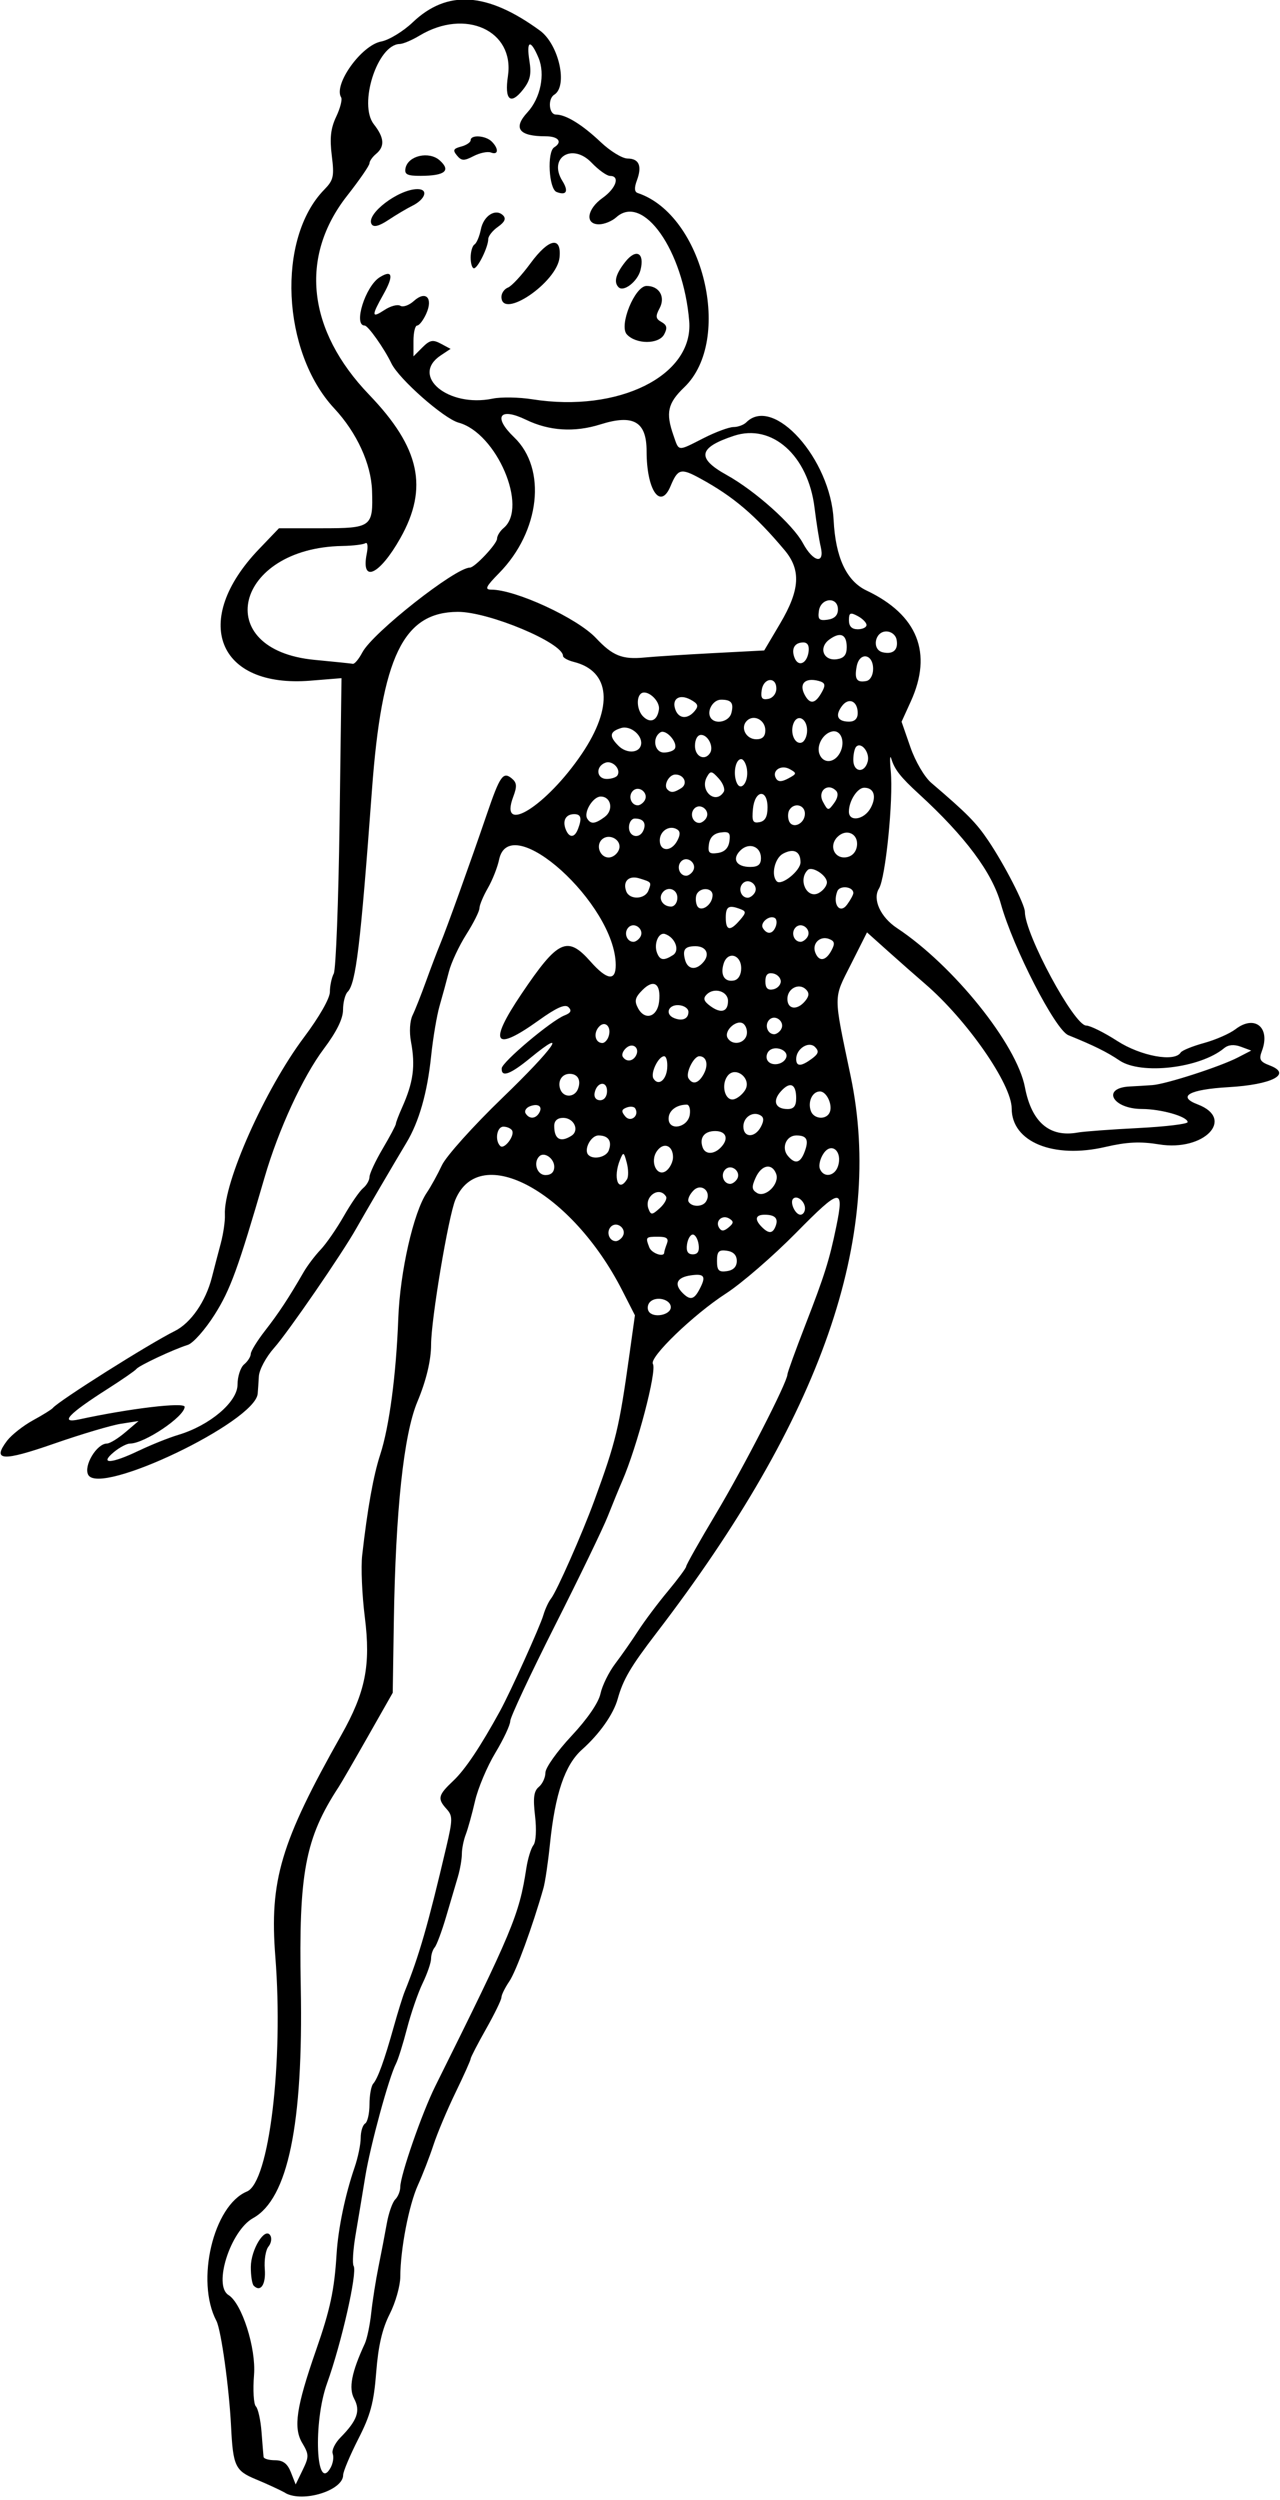 <?xml version="1.0" encoding="UTF-8" standalone="no"?>
<svg xmlns:rdf="http://www.w3.org/1999/02/22-rdf-syntax-ns#" xmlns="http://www.w3.org/2000/svg" height="568" viewBox="0 0 291 568" width="291" version="1.1" xmlns:cc="http://creativecommons.org/ns#" xmlns:dc="http://purl.org/dc/elements/1.1/">
<path d="m64.88 566.42c-1.309-0.717-4.308-2.099-6.663-3.071-4.745-1.958-5.235-2.994-5.685-12.025-0.442-8.862-2.264-21.956-3.341-24.004-4.753-9.042-0.686-26.221 6.956-29.386 5.031-2.084 8.329-29.345 6.451-53.325-1.358-17.344 1.202-25.95 14.982-50.359 5.518-9.774 6.737-15.878 5.357-26.836-0.633-5.027-0.902-11.341-0.597-14.03 1.202-10.623 2.545-18.114 4.102-22.889 2.059-6.312 3.626-18.13 4.109-31 0.397-10.556 3.461-24.045 6.475-28.5 0.93-1.375 2.478-4.182 3.44-6.238 0.962-2.056 7.149-8.944 13.749-15.308 11.704-11.284 15.291-16.389 6.39-9.096-4.62 3.785-6.647 4.526-6.55 2.391 0.065-1.423 11.254-10.846 14.284-12.03 1.436-0.561 1.693-1.085 0.913-1.865-0.78-0.78-2.7 0.072-6.832 3.03-10.149 7.268-11.456 5.208-3.851-6.069 8.302-12.312 10.407-13.293 15.699-7.316 3.751 4.236 5.736 4.497 5.716 0.75-0.073-13.817-24.115-35.497-26.521-23.916-0.362 1.742-1.514 4.655-2.561 6.474s-1.903 3.868-1.903 4.554c0 0.686-1.352 3.379-3.004 5.984s-3.427 6.406-3.943 8.446c-0.516 2.04-1.462 5.508-2.101 7.708-0.639 2.2-1.513 7.375-1.942 11.5-0.865 8.319-2.74 14.885-5.611 19.651-2.631 4.367-9.586 16.247-11.399 19.47-3.198 5.686-15.498 23.565-18.667 27.132-1.86 2.094-3.401 4.967-3.486 6.5-0.084 1.511-0.202 3.279-0.263 3.93-0.598 6.412-35.917 23.302-38.528 18.424-1.097-2.049 1.934-7.102 4.265-7.112 0.648-0.003 2.527-1.155 4.177-2.56l3-2.555-4 0.621c-2.2 0.341-9.046 2.377-15.213 4.524-11.757 4.093-14.164 3.936-10.658-0.695 1.029-1.32 3.671-3.41 5.871-4.61 2.2-1.199 4.225-2.455 4.5-2.792 1.323-1.621 21.872-14.582 27.734-17.494 3.65-1.813 7.049-6.727 8.441-12.204 0.516-2.029 1.42-5.489 2.01-7.689 0.59-2.2 1.015-5.132 0.945-6.516-0.366-7.249 9.12-28.522 17.981-40.328 3.481-4.64 5.888-8.86 5.888-10.32 0-1.36 0.396-3.23 0.88-4.157 0.484-0.926 1.079-16.409 1.322-34.406l0.441-32.722-7.072 0.573c-21.197 1.72-27.225-13.68-11.7-29.88l4.552-4.75h9.665c11.398 0 11.76-0.267 11.498-8.5-0.195-6.12-3.453-13.219-8.596-18.739-11.953-12.83-13.132-38.593-2.275-49.696 2.122-2.17 2.309-3.014 1.717-7.748-0.496-3.972-0.243-6.199 1.003-8.826 0.917-1.932 1.422-3.91 1.122-4.396-1.795-2.904 4.622-11.851 9.103-12.691 1.773-0.333 4.999-2.293 7.168-4.357 7.85-7.468 16.92-6.882 28.92 1.868 4.31 3.14 6.42 12.625 3.25 14.585-1.506 0.931-1.201 4.5 0.386 4.5 2.272 0 5.988 2.282 10.174 6.249 2.167 2.054 4.915 3.737 6.107 3.742 2.636 0.011 3.351 1.686 2.127 4.988-0.625 1.687-0.561 2.598 0.2 2.852 14.929 4.976 21.751 33.389 10.592 44.115-3.786 3.639-4.274 5.779-2.487 10.905 1.316 3.775 0.826 3.728 6.902 0.649 2.713-1.375 5.758-2.5 6.767-2.5s2.315-0.481 2.903-1.07c6.182-6.182 19.167 8.324 19.852 22.175 0.421 8.516 2.922 13.877 7.484 16.042 11.621 5.515 15.08 14.189 10.056 25.217l-2.093 4.595 2.005 5.77c1.135 3.266 3.203 6.794 4.766 8.129 8.177 6.986 10.197 9.033 12.962 13.141 3.65 5.41 8.3 14.46 8.3 16.14 0 5.08 11.2 25.85 13.94 25.85 0.896 0 4.073 1.575 7.061 3.5 5.357 3.452 13.043 4.858 14.415 2.637 0.293-0.475 2.682-1.451 5.309-2.17 2.627-0.719 5.849-2.131 7.161-3.137 4.387-3.367 8.009-0.38 6.001 4.949-0.725 1.923-0.443 2.438 1.801 3.291 5.134 1.952 0.561 4.353-9.389 4.929-8.937 0.517-11.781 2.105-7.015 3.917 8.636 3.284 1.438 10.746-8.764 9.086-4.293-0.699-7.327-0.555-12.218 0.58-11.83 2.75-21.3-1.14-21.3-8.74 0-5.517-10.177-20.145-19.718-28.342-1.92-1.65-5.67-4.951-8.332-7.335l-4.84-4.335-3.647 7.241c-4.048 8.038-4.044 6.431-0.07 25.429 7.664 36.645-6.623 77.592-44.139 126.5-5.88 7.666-7.599 10.588-8.823 14.997-0.964 3.471-4.119 7.951-8.1 11.5-3.907 3.483-6.131 10.028-7.306 21.5-0.422 4.125-1.087 8.625-1.478 10-2.463 8.673-6.202 18.886-7.744 21.154-0.992 1.46-1.804 3.104-1.804 3.654 0 0.55-1.575 3.786-3.5 7.192s-3.5 6.453-3.5 6.771c0 0.319-1.544 3.763-3.432 7.654s-4.15 9.263-5.027 11.938c-0.877 2.675-2.461 6.766-3.52 9.091-2.053 4.507-4.001 14.608-4.013 20.814-0.004 2.073-1.089 5.898-2.412 8.5-1.697 3.339-2.599 7.234-3.065 13.232-0.538 6.919-1.3 9.746-4.096 15.198-1.874 3.7-3.42 7.36-3.42 8.15 0 3.485-9.069 6.318-13.12 4.099zm3.822-11.35c-2.048-3.47-1.341-8.21 3.146-21.07 3.221-9.235 4.166-13.648 4.669-21.806 0.359-5.833 1.95-13.496 4.095-19.728 0.764-2.22 1.389-5.23 1.389-6.69 0-1.462 0.45-2.936 1-3.276 0.55-0.34 1-2.301 1-4.359s0.378-4.168 0.84-4.691c1.057-1.196 2.531-5.274 4.68-12.95 0.924-3.3 2.043-6.9 2.487-8 3.284-8.139 5.301-15.147 9.464-32.874 1.455-6.197 1.462-7.042 0.072-8.579-2.153-2.379-1.969-3.15 1.542-6.464 2.672-2.522 6.138-7.703 10.625-15.88 2.29-4.173 9.086-19.208 9.81-21.703 0.399-1.375 1.188-3.077 1.753-3.783 1.268-1.583 7.109-14.792 9.825-22.217 4.965-13.573 5.65-16.422 8.013-33.325l1.234-8.825-2.899-5.675c-11.48-22.48-32.38-33.82-37.92-20.58-1.59 3.81-5.52 27.23-5.52 32.89 0 3.598-1.109 8.226-3.116 13.01-3.112 7.416-4.964 24.721-5.357 50.063l-0.249 16.063-5.646 9.937c-3.105 5.47-6.088 10.62-6.627 11.44-7.638 11.672-9.124 19.523-8.632 45.607 0.586 31.055-2.915 47.984-10.83 52.371-5.144 2.851-9.134 15.301-5.603 17.483 3.042 1.88 6.296 12.055 5.806 18.155-0.275 3.425-0.088 6.639 0.416 7.143 0.504 0.504 1.085 3.127 1.29 5.829 0.206 2.702 0.414 5.25 0.462 5.662 0.049 0.412 1.224 0.75 2.613 0.75 1.826 0 2.824 0.761 3.605 2.75l1.08 2.75 1.592-3.282c1.466-3.024 1.459-3.507-0.099-6.144zm-11.014-35.72c-0.378-0.378-0.677-2.3-0.665-4.271 0.025-3.984 3.204-9.144 4.421-7.176 0.401 0.649 0.216 1.798-0.411 2.553-0.627 0.755-1.003 3.051-0.836 5.101 0.284 3.49-0.948 5.353-2.509 3.792zm17.957 38.161c-0.288-0.75 0.508-2.41 1.769-3.689 3.804-3.86 4.577-6.042 3.109-8.784-1.297-2.424-0.61-5.991 2.415-12.542 0.508-1.1 1.166-4.25 1.461-7 0.296-2.75 1.042-7.475 1.657-10.5 0.616-3.025 1.462-7.434 1.881-9.799s1.279-4.817 1.912-5.45c0.633-0.62 1.151-1.9 1.151-2.83 0-2.63 4.928-16.82 7.957-22.91 17.591-35.359 19.071-38.899 20.699-49.5 0.338-2.2 1.065-4.57 1.615-5.266 0.577-0.73 0.734-3.538 0.37-6.632-0.484-4.119-0.283-5.654 0.864-6.606 0.822-0.682 1.495-2.141 1.495-3.241 0-1.1 2.658-4.841 5.907-8.314 3.65-3.902 6.175-7.58 6.609-9.627 0.387-1.822 1.891-4.881 3.343-6.797 1.452-1.916 3.81-5.291 5.239-7.5s4.467-6.258 6.75-8.998c2.283-2.74 4.152-5.268 4.152-5.617 0-0.35 3.058-5.758 6.795-12.018 6.344-10.626 16.185-29.791 16.22-31.587 0.008-0.438 1.849-5.521 4.091-11.296 4.358-11.226 5.459-14.727 7.02-22.325 1.845-8.979 0.986-8.844-9.15 1.436-5.212 5.286-12.382 11.489-15.933 13.783-7.375 4.766-17.514 14.535-16.608 16.002 0.95 1.537-3.568 18.77-6.975 26.603-0.718 1.65-2.194 5.25-3.281 8-1.087 2.75-6.522 13.988-12.078 24.973-5.55 11.01-10.1 20.71-10.1 21.58 0 0.872-1.527 4.121-3.393 7.22-1.866 3.099-3.942 8.023-4.613 10.941-0.671 2.918-1.619 6.34-2.107 7.603-0.488 1.263-0.887 3.256-0.887 4.429s-0.409 3.514-0.908 5.203c-0.499 1.689-1.704 5.771-2.677 9.071-0.973 3.3-2.139 6.428-2.592 6.95-0.453 0.52-0.823 1.68-0.823 2.56 0 0.887-0.861 3.395-1.914 5.574s-2.651 6.808-3.553 10.286c-0.901 3.478-2.025 7.068-2.497 7.976-1.618 3.114-5.853 18.651-6.992 25.652-0.626 3.85-1.613 9.782-2.192 13.183-0.579 3.401-0.785 6.617-0.457 7.148 0.891 1.442-2.758 17.548-6.042 26.669-3.189 8.856-2.514 25.089 0.797 19.189 0.559-0.996 0.781-2.424 0.493-3.174zm-44.065-227.9c2.725-1.315 6.769-2.934 8.986-3.598 7.142-2.14 13.434-7.48 13.434-11.4 0-1.852 0.675-3.928 1.5-4.613 0.825-0.685 1.504-1.752 1.51-2.372 0.005-0.62 1.468-2.998 3.25-5.283 3.09-3.963 5.398-7.466 8.766-13.302 0.839-1.454 2.572-3.746 3.851-5.093s3.652-4.775 5.274-7.618c1.621-2.843 3.601-5.71 4.399-6.372 0.797-0.66 1.45-1.8 1.45-2.54 0-0.733 1.35-3.623 3-6.422s3-5.338 3-5.643c0-0.305 0.634-1.973 1.409-3.706 2.562-5.732 3.062-9.422 2.025-14.956-0.414-2.21-0.265-4.725 0.355-6 0.588-1.207 1.96-4.67 3.051-7.695s2.545-6.85 3.233-8.5c1.436-3.444 6.851-18.508 10.605-29.5 2.981-8.73 3.702-9.76 5.679-8.119 1.147 0.952 1.216 1.792 0.338 4.12-3.396 8.996 7.518 2.195 15.565-9.7 7.232-10.69 6.535-18.808-1.794-20.899-1.36-0.34-2.47-0.95-2.47-1.36 0-2.982-16.887-10.053-23.928-10.02-12.395 0.059-17.273 10.181-19.508 40.478-2.613 35.427-3.646 43.982-5.536 45.872-0.565 0.565-1.033 2.4-1.038 4.078-0.007 2.034-1.46 4.981-4.363 8.847-4.783 6.371-10.31 18.355-13.467 29.203-6.056 20.808-7.77 25.515-11.353 31.188-2.159 3.418-4.911 6.52-6.116 6.894-3.208 0.995-11.11 4.698-11.691 5.48-0.275 0.37-3.195 2.39-6.489 4.489-8.998 5.734-11.067 7.944-6.511 6.956 11.473-2.489 24.005-3.979 23.985-2.853-0.041 2.22-9.143 8.34-12.41 8.34-0.745 0-2.416 0.885-3.715 1.967-3.377 2.813-0.476 2.632 5.72-0.357zm120.92-32.6c0-1.78-3.299-2.615-4.719-1.195-0.554 0.554-0.688 1.522-0.299 2.151 0.994 1.608 5.019 0.841 5.019-0.956zm6.465-3.948c1.645-3.074 1.241-3.749-1.965-3.279-3.143 0.461-3.827 1.986-1.8 4.013 1.677 1.677 2.567 1.503 3.765-0.734zm8.54-6.56c0-1.313-0.773-2.11-2.25-2.32-1.846-0.262-2.25 0.155-2.25 2.32s0.404 2.582 2.25 2.32c1.477-0.21 2.25-1.007 2.25-2.32zm-16.5-1.92c0-0.23 0.273-1.13 0.607-2 0.458-1.193-0.034-1.582-2-1.582-2.833 0-2.898 0.078-2 2.418 0.522 1.361 3.393 2.345 3.393 1.164zm7.82-1.83c-0.18-1.24-0.77-2.25-1.32-2.25s-1.144 1.012-1.32 2.25c-0.22 1.548 0.192 2.25 1.32 2.25 1.128 0 1.539-0.702 1.32-2.25zm-17.266-1.837c1.03-1.667-1.287-3.579-2.667-2.2-1.15 1.16-0.42 3.29 1.12 3.29 0.485 0 1.184-0.489 1.554-1.087zm24.252-4.033c-1.592-0.984-3.288 0.531-2.329 2.082 0.519 0.839 1.083 0.819 2.16-0.075 1.167-0.969 1.201-1.369 0.169-2.007zm10.518 1.718c0.68-1.76-0.13-2.6-2.49-2.6-2.113 0-2.357 1.077-0.633 2.8 1.573 1.573 2.465 1.516 3.124-0.202zm-24.907-6.731c-1.539-2.49-5.065 0.003-3.985 2.818 0.546 1.423 0.813 1.404 2.565-0.182 1.076-0.973 1.715-2.16 1.42-2.636zm31.59 2.69c0-1.593-1.814-3.078-2.69-2.202-0.82 0.82 0.46 3.64 1.66 3.64 0.57 0 1.03-0.65 1.03-1.44zm-22.505-1.551c1.369-2.215-1.026-4.334-2.844-2.516-0.918 0.918-1.414 2.083-1.101 2.589 0.753 1.219 3.175 1.174 3.945-0.073zm15.937-6.325c-0.956-2.492-3.311-2.042-4.646 0.888-0.949 2.082-0.897 2.742 0.271 3.467 1.951 1.211 5.25-2.074 4.375-4.355zm-33.897 1.26c0.359-0.581 0.334-2.269-0.056-3.75-0.655-2.489-0.77-2.542-1.524-0.693-1.666 4.087-0.401 7.647 1.579 4.443zm25.019-0.03c1.03-1.667-1.287-3.579-2.667-2.2-1.16 1.15-0.43 3.28 1.11 3.28 0.485 0 1.184-0.489 1.554-1.087zm-41.56-2.81c0-1.899-2.283-3.491-3.402-2.371-1.44 1.43-0.51 4.26 1.4 4.26 1.296 0 2-0.667 2-1.893zm27-2.17c0-2.67-2.104-3.515-3.613-1.451-1.807 2.471 0.037 6.237 2.183 4.457 0.79-0.66 1.43-2.01 1.43-3.01zm37.515 2.015c1.046-3.295-1.426-5.525-3.245-2.928-0.797 1.137-1.198 2.722-0.891 3.522 0.82 2.138 3.386 1.769 4.136-0.594zm-7.61-3.21c1.038-2.748 0.54-3.75-1.867-3.75-2.29 0-3.463 2.795-1.943 4.627 1.638 1.974 2.837 1.698 3.81-0.877zm-44.519-0.34c0.81-2.1-0.08-3.41-2.33-3.41-1.75 0-3.438 3.286-2.282 4.442 1.146 1.146 4.032 0.502 4.621-1.032zm25.41-0.61c1.96-1.96 1.371-3.8-1.217-3.8-2.481 0-3.642 1.539-2.829 3.75 0.582 1.583 2.489 1.606 4.046 0.05zm-47.391-3.947c-0.29-0.47-1.18-0.85-1.97-0.85-1.488 0-1.997 3.111-0.718 4.389 0.907 0.907 3.402-2.378 2.686-3.537zm13.487 1.233c1.92-1.21 0.61-4.08-1.87-4.08-1.3 0-2.03 0.66-2.03 1.83 0 3.019 1.404 3.83 3.896 2.252zm43.072-2.025c0.72-1.345 0.716-2.138-0.013-2.589-1.736-1.073-3.955 0.328-3.955 2.497 0 2.582 2.603 2.642 3.967 0.092zm85.782 0.259c6.188-0.314 11.25-0.921 11.25-1.347 0-1.256-5.968-2.971-10.399-2.987-6.719-0.025-9.278-4.795-2.744-5.114 1.454-0.071 3.768-0.211 5.143-0.312 3.129-0.229 15.39-4.193 19.428-6.281l3.028-1.566-2.357-0.872c-1.56-0.577-2.85-0.463-3.816 0.339-5.473 4.542-18.855 6.108-23.783 2.782-2.863-1.932-5.836-3.401-11.624-5.743-2.969-1.201-12.549-19.841-15.337-29.841-1.988-7.131-8.107-15.329-18.648-24.984-4.177-3.826-5.521-5.543-6.257-7.992-0.314-1.046-0.37 0.227-0.124 2.829 0.612 6.476-1.179 24.267-2.685 26.679-1.513 2.422 0.347 6.493 4.099 8.976 12.827 8.485 27.234 26.401 29.087 36.17 1.505 7.934 5.589 11.438 11.99 10.286 1.375-0.248 7.562-0.707 13.75-1.021zm-101.93-3.07c0.18-1.24-0.13-2.25-0.67-2.25-2.37 0-4.15 1.36-4.15 3.18 0 2.905 4.396 2.059 4.82-0.927zm-12.418-1.409c-0.256-0.415-1.138-0.496-1.96-0.181-1.175 0.451-1.24 0.878-0.306 2.004 1.237 1.49 3.292-0.163 2.266-1.823zm-21.861 1.092c0.92-1.489-0.147-2.299-2.061-1.564-0.884 0.339-1.326 1.07-0.984 1.623 0.811 1.312 2.215 1.284 3.046-0.059zm65.964 0.058c0.98-1.57-0.47-4.99-2.1-4.99-1.75 0-2.842 2.409-2.04 4.5 0.654 1.704 3.207 2.007 4.144 0.491zm-7.5-3.43c0-3.289-1.365-3.919-3.464-1.598-2 2.2-1.3 4.04 1.52 4.04 1.39 0 1.94-0.69 1.94-2.44zm-43-1.642c0-2.437-2.337-2.093-2.823 0.416-0.191 0.987 0.319 1.667 1.25 1.667 0.928 0 1.573-0.855 1.573-2.083zm31.393-0.225c1.597-2.608-2.232-5.632-4.025-3.179-1.504 2.057-0.544 5.671 1.405 5.286 0.832-0.164 2.012-1.112 2.621-2.107zm-37.997-0.282c0.76-1.96-0.05-3.41-1.89-3.41-1.8 0-2.824 1.714-2.12 3.548 0.743 1.937 3.253 1.851 4.016-0.138zm20.279-4.738c0.12-1.47-0.2-2.67-0.69-2.67-1.323 0-3.175 3.867-2.43 5.073 1.1 1.78 2.915 0.387 3.129-2.402zm8.336 1.308c1.1-2.06 0.6-3.98-1.03-3.98-1.294 0-3.184 3.854-2.463 5.021 0.96 1.554 2.327 1.147 3.498-1.041zm18.739-3.729c0.547-1.642-2.587-2.814-3.93-1.47-0.575 0.575-0.728 1.56-0.34 2.188 0.884 1.43 3.713 0.954 4.27-0.718zm5.809 0.317c1.52-1.122 1.679-1.698 0.734-2.658-1.42-1.44-4.292 0.375-4.292 2.713 0 1.764 1.118 1.747 3.559-0.055zm-40.06-0.57c1.077-1.742-0.519-3.229-2.078-1.935-0.77 0.639-1.153 1.561-0.852 2.049 0.729 1.18 2.165 1.125 2.93-0.113zm-6.199-4.341c0.883-2.301-0.783-3.987-2.225-2.251-1.238 1.492-0.725 3.591 0.876 3.591 0.459 0 1.065-0.603 1.349-1.341zm31.364-0.227c0.331-0.862 0.088-2.08-0.539-2.707-1.407-1.407-4.742 1.468-3.685 3.178 0.998 1.615 3.531 1.332 4.223-0.471zm7.89-1.52c1.03-1.667-1.287-3.579-2.667-2.2-1.15 1.16-0.42 3.29 1.12 3.29 0.485 0 1.184-0.489 1.554-1.087zm-21.05-3.99c0-0.779-1.012-1.468-2.25-1.53-2.376-0.12-3.127 2.096-1 2.947 1.891 0.757 3.25 0.164 3.25-1.417zm-6.672-2.297c0.47-4.097-1.171-5.276-3.751-2.697-1.724 1.724-1.918 2.506-1.032 4.16 1.543 2.884 4.385 2.014 4.784-1.464zm15.67-0.19c0-2.21-3.176-3.163-4.856-1.457-0.861 0.874-0.659 1.519 0.816 2.607 2.437 1.799 4.04 1.342 4.04-1.15zm17.535 0.027c0.924-1.113 0.977-1.846 0.19-2.633-1.576-1.576-4.225-0.232-4.225 2.144 0 2.402 2.224 2.671 4.035 0.489zm-5.54-4.46c0-0.81-0.787-1.624-1.75-1.81-1.228-0.236-1.75 0.303-1.75 1.81 0 1.506 0.522 2.046 1.75 1.81 0.963-0.185 1.75-1 1.75-1.81zm-9-3c0-3.128-3.064-3.949-3.979-1.066-0.824 2.595 0.184 4.269 2.322 3.857 1.01-0.19 1.66-1.28 1.66-2.79zm-8.536-1.456c1.474-1.776 0.548-3.544-1.856-3.544-2.399 0-2.985 0.752-2.382 3.058 0.601 2.3 2.548 2.523 4.238 0.486zm-6.96-1.53c1.623-1.035 0.489-4.017-1.821-4.787-1.448-0.483-2.601 2.231-1.817 4.274 0.664 1.731 1.535 1.854 3.638 0.513zm36.008-1.028c0.856-1.599 0.746-2.142-0.532-2.633-2.057-0.789-3.923 1.041-3.14 3.08 0.826 2.153 2.381 1.964 3.672-0.448zm-43.454-3.072c1.03-1.667-1.287-3.579-2.667-2.2-1.16 1.16-0.43 3.29 1.11 3.29 0.485 0 1.184-0.489 1.554-1.087zm38 0c1.03-1.667-1.287-3.579-2.667-2.2-1.16 1.16-0.43 3.29 1.11 3.29 0.485 0 1.184-0.489 1.554-1.087zm-7.205-2.381c0.31-0.807 0.224-1.678-0.191-1.934-1.247-0.771-3.467 1.094-2.728 2.29 0.955 1.546 2.249 1.388 2.918-0.356zm-8.148-1.454c1.441-1.683 1.458-1.994 0.14-2.5-2.67-1.02-3.35-0.63-3.35 1.92 0 2.996 0.98 3.173 3.201 0.578zm-6.21-5.7c0-1.613-2.587-1.855-3.53-0.33-0.356 0.576-0.377 1.752-0.047 2.613 0.718 1.87 3.577 0.045 3.577-2.283zm32-0.462c0-1.483-3.099-1.822-3.645-0.399-1.129 2.941 0.572 5.276 2.216 3.042 0.79-1.07 1.43-2.26 1.43-2.64zm-40 1.08c0-2.07-2.413-2.76-3.5-1-0.837 1.354 0.292 3 2.059 3 0.793 0 1.441-0.9 1.441-2zm-6.583-1.643c0.735-1.916 0.742-1.906-2.082-2.773-2.392-0.734-3.823 0.701-2.954 2.964 0.757 1.974 4.257 1.841 5.037-0.191zm24.137 0.556c1.03-1.667-1.287-3.579-2.667-2.2-1.16 1.15-0.43 3.28 1.11 3.28 0.485 0 1.184-0.489 1.554-1.087zm16.44-2.42c0-1.604-3.391-3.776-4.369-2.798-2.259 2.259-0.159 6.651 2.5 5.228 1.03-0.55 1.87-1.64 1.87-2.43zm-6-4.556c0-2.49-1.554-3.253-3.979-1.955-1.902 1.018-2.774 4.924-1.406 6.292 1.061 1.061 5.385-2.422 5.385-4.337zm-24.446 1.969c1.03-1.667-1.287-3.579-2.667-2.2-1.15 1.16-0.42 3.29 1.12 3.29 0.485 0 1.184-0.489 1.554-1.087zm15.45-2.94c0-2.661-2.742-3.655-4.696-1.701-1.96 1.96-0.89 3.73 2.26 3.73 1.79 0 2.44-0.54 2.44-2.03zm-32.188-2.233c0.398-2.067-2.489-3.459-4.012-1.935s-0.131 4.41 1.935 4.012c0.958-0.184 1.893-1.119 2.077-2.077zm54.008-0.49c0.398-2.799-2.397-4.097-4.434-2.06-2.001 2.001-0.706 5.002 1.992 4.617 1.321-0.189 2.244-1.154 2.443-2.557zm-28.99-1.076c0.275-1.939-0.061-2.275-2-2-1.553 0.22-2.44 1.107-2.66 2.66-0.275 1.939 0.061 2.275 2 2 1.553-0.22 2.44-1.107 2.66-2.66zm-11.863-0.109c0.72-1.345 0.716-2.138-0.013-2.589-1.736-1.073-3.955 0.328-3.955 2.497 0 2.582 2.603 2.642 3.967 0.092zm-22.575-2.643c0.95-2.48 0.72-3.42-0.84-3.42-1.893 0-2.714 1.432-1.955 3.41 0.779 2.031 2.012 2.035 2.789 0.008zm14.931 0.18c0.62-1.64-0.12-2.6-2-2.6-0.73 0-1.33 0.9-1.33 2 0 2.274 2.508 2.725 3.324 0.598zm36.67-3.71c0-2.014-2.445-2.6-3.53-0.845-0.356 0.576-0.4 1.694-0.097 2.483 0.762 1.986 3.627 0.692 3.627-1.638zm-45.529 0.752c2.09-1.52 1.49-4.64-0.9-4.64-1.749 0-3.936 3.594-3.054 5.021 0.817 1.322 1.758 1.233 3.959-0.376zm23.082 0.268c1.03-1.667-1.287-3.579-2.667-2.2-1.15 1.16-0.42 3.29 1.12 3.29 0.485 0 1.184-0.489 1.554-1.087zm13.95-2.42c0-4.323-2.901-4.016-3.32 0.35-0.266 2.775-0.013 3.278 1.5 2.986 1.275-0.246 1.82-1.244 1.82-3.337zm23.449 0.109c1.4-2.61 0.76-4.6-1.47-4.6-1.56 0-3.48 3-3.48 5.43 0 2.437 3.515 1.841 4.949-0.839zm-7.878-3.924c-1.898-1.898-4.271 0.086-2.982 2.494 1.136 2.123 1.22 2.133 2.547 0.319 0.853-1.166 1.018-2.231 0.436-2.813zm-43.517 2.242c1.03-1.667-1.287-3.579-2.667-2.2-1.15 1.15-0.42 3.28 1.12 3.28 0.485 0 1.184-0.489 1.554-1.087zm17.985-1.976c0.361-0.585-0.147-1.952-1.13-3.038-1.595-1.762-1.883-1.803-2.682-0.376-1.749 3.126 1.945 6.434 3.812 3.414zm-9.661-0.841c1.57-1 0.67-3.1-1.33-3.1-1.463 0-2.767 2.448-1.812 3.402 0.802 0.802 1.501 0.734 3.143-0.306zm14.957-4.231c-0.19-1.31-0.78-2.37-1.33-2.37-1.245 0-1.879 3.107-1.065 5.226 0.904 2.355 2.802 0.079 2.386-2.86zm9.729-0.09c-2.015-1.128-4.205 0.377-3.116 2.14 0.484 0.783 1.264 0.774 2.773-0.034 1.95-1.044 1.974-1.193 0.343-2.106zm-39.189 1.427c0.881-1.425-1.129-3.511-2.774-2.879-2.26 0.867-2 3.677 0.34 3.677 1.067 0 2.163-0.359 2.434-0.798zm56.905-3.166c0.527-2.015-1.443-4.54-2.622-3.361-0.362 0.362-0.658 1.708-0.658 2.991 0 2.841 2.558 3.13 3.28 0.37zm-6.319-1.964c1.294-2.417 0.281-5.268-1.73-4.872-2.101 0.414-3.676 3.197-2.922 5.163 0.853 2.223 3.391 2.064 4.652-0.292zm-29.517 0.018c0.87-1.41-0.48-4.1-2.05-4.1-0.82 0-1.39 1.03-1.39 2.5 0 2.456 2.263 3.501 3.444 1.59zm-15.764-1.631c0.703-2.111-2.242-4.734-4.507-4.015-2.594 0.823-2.735 1.852-0.552 4.034 1.723 1.723 4.483 1.712 5.059-0.019zm7.728 0.688c0.823-1.331-1.968-4.537-3.257-3.741-1.949 1.205-1.367 4.594 0.789 4.594 1.067 0 2.178-0.384 2.468-0.853zm30.09-4.16c0-2.741-2.227-3.876-3.107-1.583-0.828 2.157 0.324 4.844 1.857 4.333 0.69-0.23 1.25-1.47 1.25-2.75zm-9.5-0.031c0-2.359-2.645-3.724-4.2-2.169-1.555 1.555-0.19 4.2 2.169 4.2 1.375 0 2.031-0.656 2.031-2.031zm-24.189-4.729c0.31-2.1-2.9-4.817-4.179-3.538-1.034 1.034-0.719 3.811 0.581 5.111 1.652 1.652 3.223 0.966 3.598-1.573zm16.464 0.819c0.6-2.294 0.017-3.058-2.334-3.058-1.832 0-3.327 2.565-2.385 4.09 1.017 1.646 4.201 0.949 4.719-1.032zm28.73 0c0-2.78-2.075-3.677-3.62-1.565-1.59 2.17-0.95 3.5 1.68 3.5 1.25 0 1.94-0.69 1.94-1.94zm-37.058-0.489c0.952-1.147 0.756-1.661-0.985-2.593-2.548-1.364-4.333-0.121-3.383 2.356 0.785 2.045 2.777 2.153 4.368 0.237zm29.029-4.515c0.771-1.44 0.581-1.939-0.884-2.322-3.059-0.8-4.49 0.644-3.14 3.168 1.242 2.321 2.466 2.064 4.024-0.846zm-10.47-0.57c0-2.798-2.929-2.488-3.331 0.353-0.257 1.814 0.08 2.26 1.5 1.986 1.042-0.201 1.831-1.209 1.831-2.339zm22-4.49c0-3.435-3.093-3.91-3.731-0.573-0.556 2.911 0 3.764 2.182 3.343 0.9-0.17 1.55-1.33 1.55-2.77zm-116.11-3.75c2.322-4.43 21.141-19.25 24.441-19.25 1.1 0 6.17-5.4 6.17-6.56 0-0.66 0.68-1.76 1.5-2.44 5.64-4.68-1.59-21.591-10.24-23.938-3.35-0.91-13.58-9.927-15.281-13.475-1.625-3.389-5.304-8.587-6.078-8.587-2.634 0 0.152-8.928 3.424-10.971 2.913-1.819 3.234-0.368 0.853 3.868-2.784 4.952-2.739 5.516 0.278 3.539 1.351-0.885 2.954-1.301 3.563-0.925 0.609 0.376 1.989-0.114 3.068-1.09 2.723-2.465 4.44-0.671 2.801 2.926-0.664 1.459-1.586 2.652-2.048 2.652-0.461 0-0.839 1.575-0.839 3.5v3.5l2.023-2.023c1.694-1.694 2.379-1.832 4.216-0.849l2.193 1.174-2.216 1.471c-7.032 4.669 1.659 11.92 11.784 9.832 1.925-0.397 5.979-0.331 9.009 0.148 19.64 3.1 36.69-5.384 35.68-17.752-1.32-16.06-10.49-29.109-16.59-23.59-0.97 0.874-2.73 1.59-3.93 1.59-3.23 0-2.75-3.451 0.83-6 3.079-2.192 4.026-5 1.687-5-0.722 0-2.606-1.35-4.187-3-4.413-4.607-9.942-1.14-6.633 4.159 1.458 2.334 0.916 3.355-1.324 2.496-1.77-0.679-2.22-9.118-0.54-10.155 1.951-1.206 0.959-2.5-1.918-2.5-6.115 0-7.513-1.819-4.178-5.436 2.985-3.236 4.089-8.675 2.52-12.407-1.814-4.315-2.809-3.968-2.06 0.718 0.486 3.038 0.172 4.444-1.452 6.51-2.848 3.621-4.252 2.367-3.436-3.07 1.54-10.333-9.68-15.47-20.098-9.194-1.715 1.033-3.74 1.89-4.5 1.904-5.06 0.094-9.45 13.712-5.882 18.247 2.385 3.032 2.534 5.039 0.5 6.727-0.825 0.685-1.5 1.649-1.5 2.144 0 0.494-2.276 3.795-5.058 7.335-10.93 13.908-9.088 30.593 4.994 45.25 11.552 12.024 13.532 21.154 7.071 32.603-4.731 8.382-8.992 10.336-7.624 3.497 0.325-1.624 0.187-2.682-0.31-2.375-0.492 0.304-2.848 0.587-5.235 0.629-24.48 0.427-30.125 23.618-6.3 25.881 4.378 0.416 8.287 0.819 8.685 0.896 0.398 0.077 1.373-1.098 2.165-2.61zm60.111-72.25c-1.837-2.024 1.835-11 4.501-11 2.89 0 4.337 2.492 2.951 5.083-0.975 1.822-0.898 2.37 0.437 3.117 1.242 0.695 1.382 1.352 0.601 2.812-1.225 2.288-6.407 2.281-8.489-0.012zm-28.5-8.531c0-0.842 0.671-1.789 1.491-2.103 0.82-0.315 3.125-2.798 5.122-5.519 4.142-5.642 7.076-6.233 6.596-1.328-0.56 5.693-13.21 14.265-13.21 8.95zm26.631-2.171c-1.144-1.144-0.662-2.99 1.497-5.735 2.49-3.165 4.478-2.119 3.486 1.834-0.646 2.575-3.823 5.061-4.984 3.9zm-33.63-6.739c0-1.343 0.392-2.683 0.871-2.979 0.479-0.296 1.131-1.841 1.45-3.433 0.626-3.129 3.374-4.852 5.056-3.171 0.723 0.723 0.365 1.516-1.167 2.59-1.22 0.851-2.21 2.107-2.21 2.791 0 1.795-2.366 6.626-3.25 6.635-0.412 0.004-0.75-1.091-0.75-2.433zm-22.512-7.578c-1.394-2.256 6.089-7.981 10.431-7.981 2.553 0 1.808 2.317-1.224 3.811-1.207 0.595-3.619 2.025-5.359 3.179-2.151 1.426-3.383 1.743-3.848 0.991zm7.698-12.71c0.555-2.884 5.372-3.98 7.807-1.777 2.568 2.324 1.153 3.469-4.317 3.491-3.09 0.012-3.759-0.316-3.49-1.714zm11.704-2.907c-1-1.199-0.83-1.568 0.95-2.031 1.19-0.312 2.16-0.964 2.16-1.45 0-1.3 3.408-1.075 4.8 0.317 1.626 1.626 1.519 3.136-0.176 2.486-0.757-0.29-2.534 0.073-3.949 0.807-2.184 1.133-2.757 1.114-3.789-0.13zm79.93 112.81c0.21-1.41-0.21-2.17-1.19-2.17-1.971 0-2.792 1.411-2.009 3.452 0.843 2.197 2.803 1.412 3.2-1.28zm-21.7 0.256 11.62-0.608 3.63-6.137c4.51-7.624 4.778-12.165 0.982-16.676-6.696-7.958-11.623-12.145-19.098-16.232-4.477-2.447-5.145-2.278-6.818 1.725-2.294 5.489-5.436 0.897-5.436-7.945 0-6.742-2.974-8.466-10.512-6.095-5.887 1.852-11.628 1.493-16.892-1.054-6.054-2.93-7.578-0.678-2.702 3.993 7.469 7.155 5.886 21.375-3.434 30.852-3.005 3.055-3.336 3.75-1.789 3.75 5.566 0 19.564 6.469 23.829 11.012 3.775 4.021 5.974 4.903 11 4.413 2.2-0.215 9.229-0.664 15.62-0.998zm30.38-1.35c0-2.937-1.446-3.574-3.953-1.741-2.515 1.839-1.349 4.911 1.698 4.478 1.629-0.231 2.255-0.991 2.255-2.737zm11.33-1.727c-0.21-1.06-1.2-1.85-2.34-1.85-2.65 0-3.348 4.161-0.795 4.743 2.367 0.539 3.583-0.579 3.139-2.886zm-6.83-3.31c0-0.531-0.9-1.446-2-2.035-1.696-0.907-2-0.76-2 0.965 0 1.369 0.655 2.035 2 2.035 1.1 0 2-0.434 2-0.965zm-6.5-3.54c0-2.978-3.904-2.681-4.33 0.33-0.275 1.939 0.061 2.275 2 2 1.55-0.22 2.33-1 2.33-2.33zm-3.917-14.25c-0.358-1.512-0.99-5.51-1.406-8.883-1.462-11.859-9.672-19.173-18.319-16.32-8.126 2.682-8.565 5.073-1.638 8.914 6.444 3.573 15.048 11.262 17.316 15.475 2.348 4.36 5.012 4.896 4.047 0.814z"/>
</svg>
